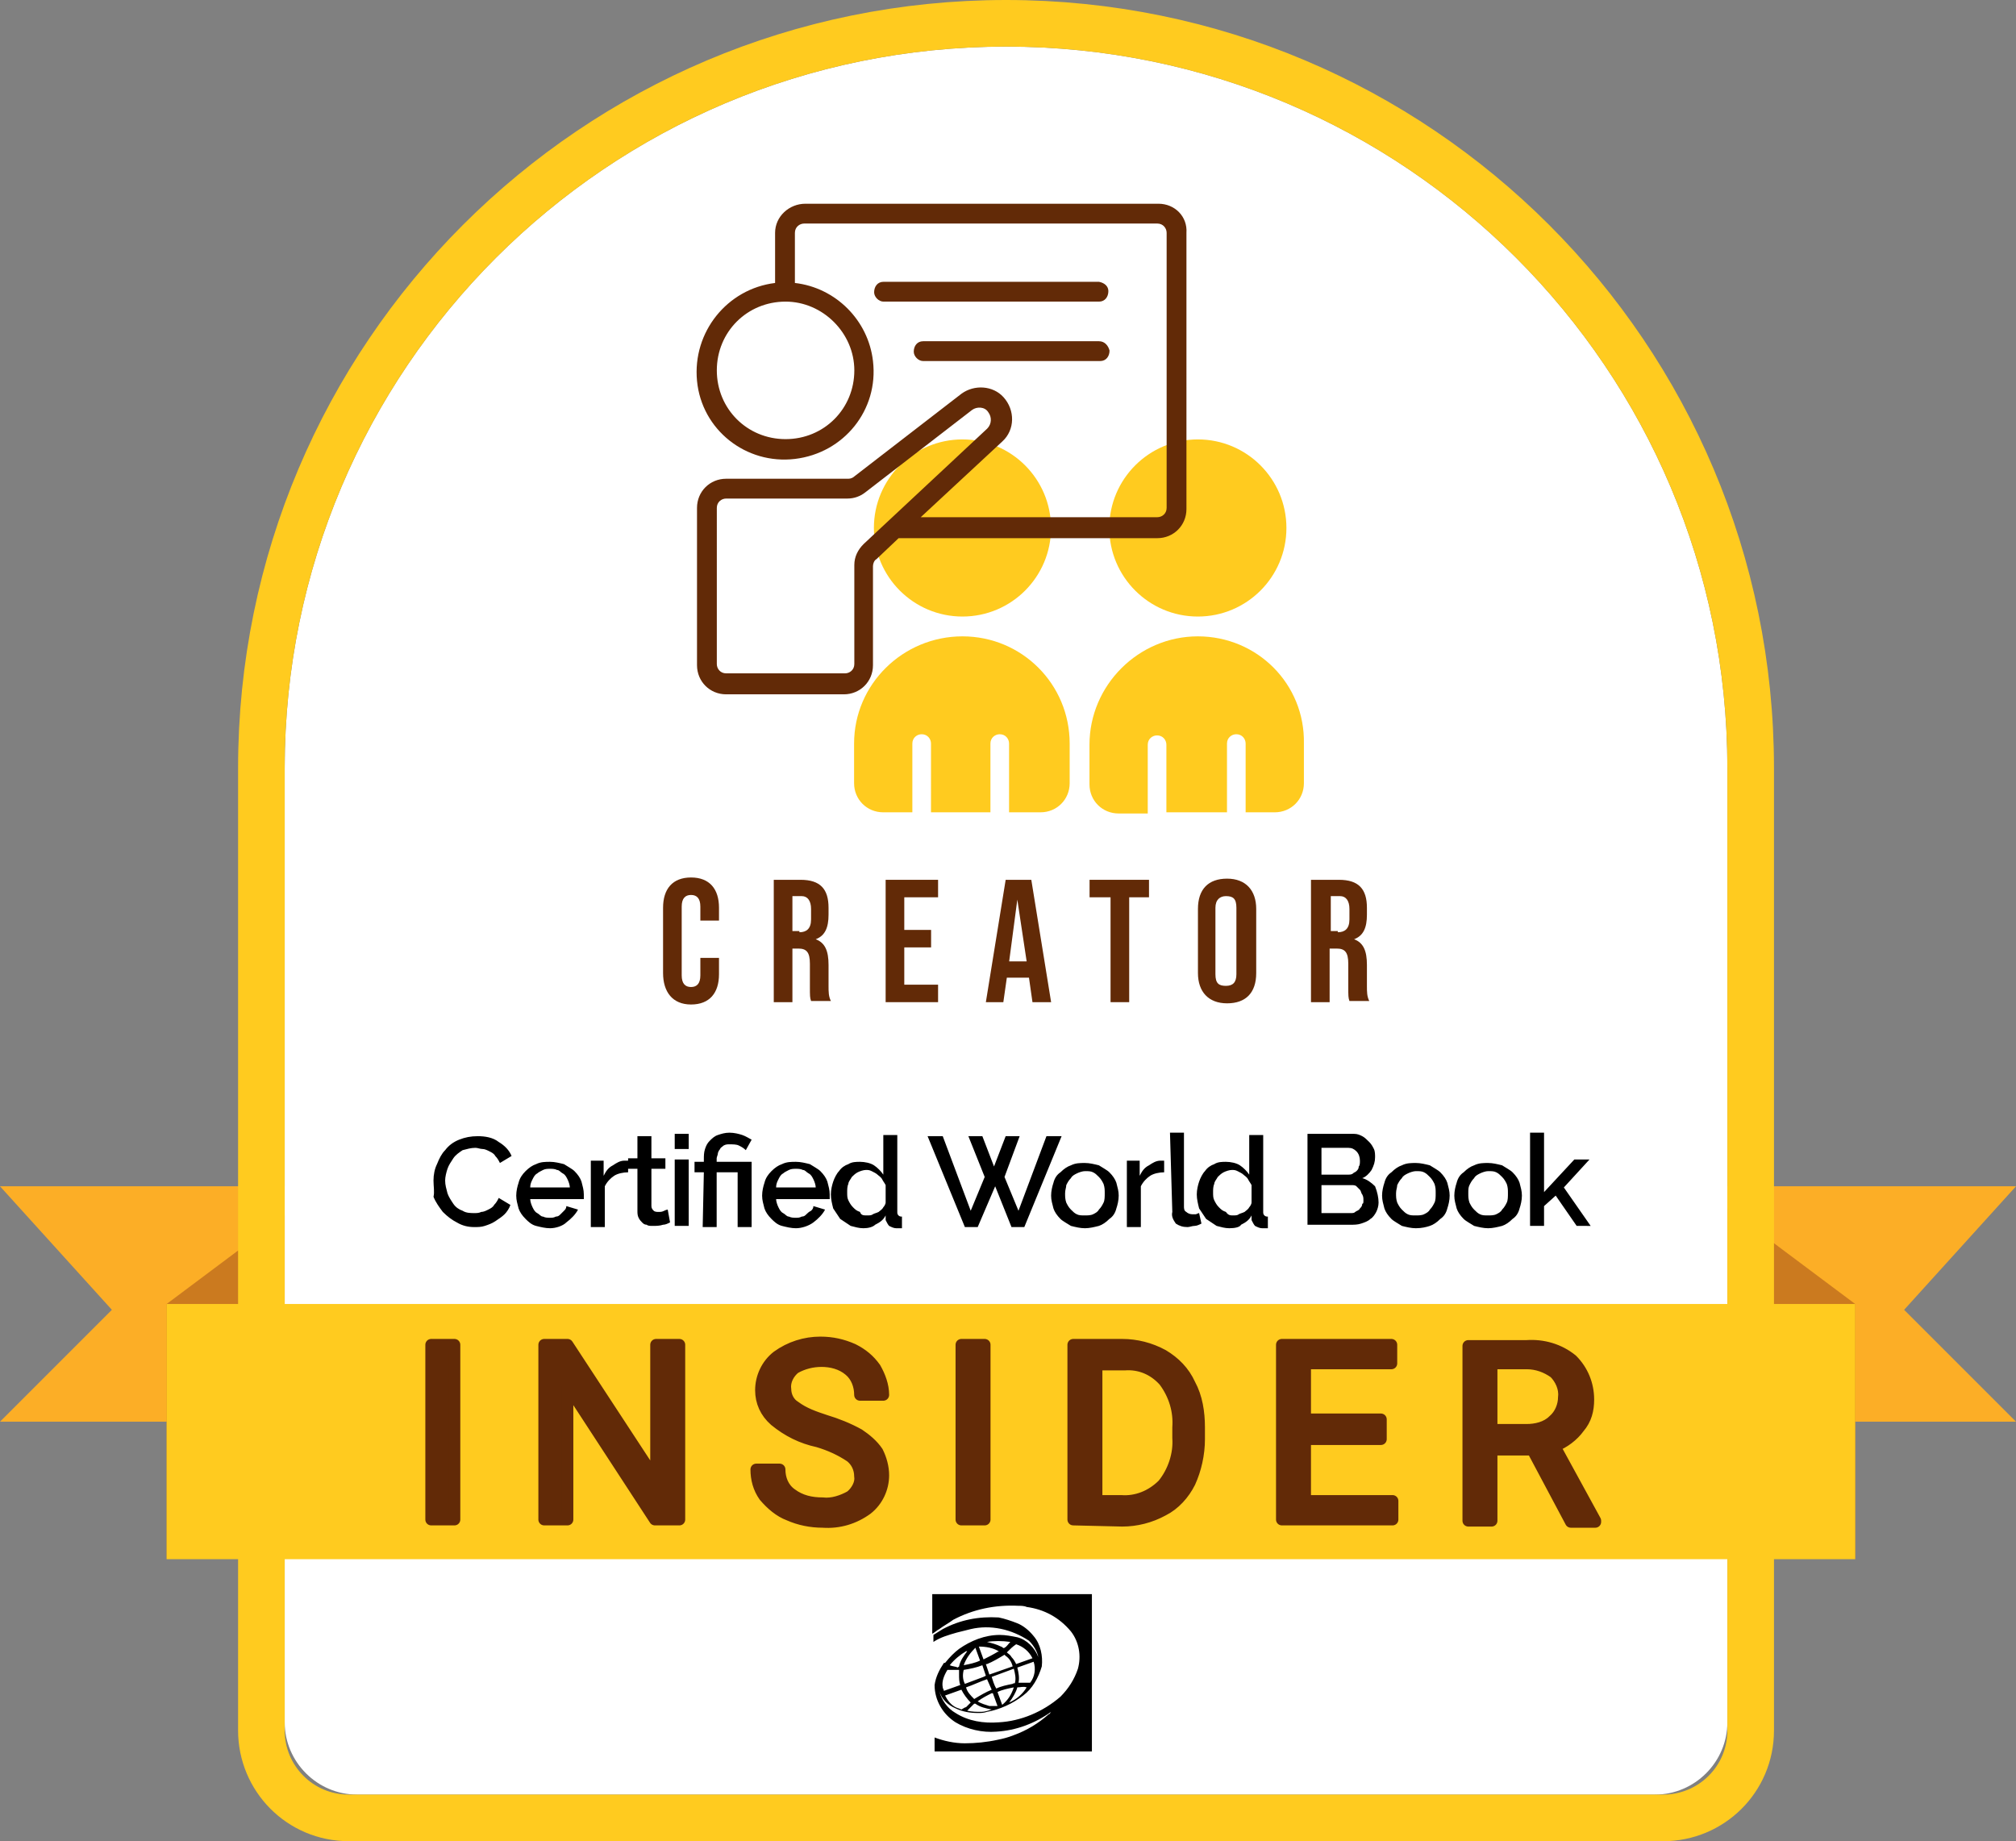<?xml version="1.0" encoding="utf-8"?>
<!-- Generator: Adobe Illustrator 27.4.1, SVG Export Plug-In . SVG Version: 6.00 Build 0)  -->
<svg version="1.1" id="Layer_1" xmlns="http://www.w3.org/2000/svg" xmlns:xlink="http://www.w3.org/1999/xlink" x="0px" y="0px"
	 viewBox="0 0 173 158" style="enable-background:new 0 0 173 158;" xml:space="preserve">
<rect x="0" y="0" width="173" height="158" fill="#808080" stroke="none"/>
<style type="text/css">
	.st0{fill:#FCAE26;}
	.st1{fill:#CB7A1F;}
	.st2{fill:#FFFFFF;}
	.st3{fill:none;stroke:#FFCB1F;stroke-width:4;}
	.st4{fill:#FFCB1F;}
	.st5{fill:#622A07;stroke:#622A07;stroke-linecap:round;stroke-linejoin:round;}
	.st6{fill:#622A07;}
</style>
<g id="Group_75" transform="translate(-696 -3262)">
	<path id="Path_343" class="st0" d="M869,3363.8h-28.1v20.2H869l-9.6-9.6L869,3363.8z"/>
	<path id="Path_344" class="st1" d="M841.7,3363.8l13.5,10.1v21.9l-13.5-11.8V3363.8z"/>
	<path id="Path_347" class="st0" d="M696,3363.8h28.1v20.2H696l9.6-9.6L696,3363.8z"/>
	<path id="Path_348" class="st1" d="M723.8,3363.8l-13.5,10.1v21.9l13.5-11.9V3363.8z"/>
	<g id="Rectangle_355" transform="translate(720.431 3266)">
		<path class="st2" d="M61.9,0L61.9,0c34.2,0,61.9,27.7,61.9,61.9v81.9c0,3.4-2.8,6.2-6.2,6.2H6.2c-3.4,0-6.2-2.8-6.2-6.2
			c0,0,0,0,0,0V61.9C0,27.7,27.7,0,61.9,0z"/>
		<path class="st3" d="M61.9-2L61.9-2c35.3,0,63.9,28.6,63.9,63.9v82.6c0,4.2-3.4,7.5-7.5,7.5l0,0H5.5c-4.2,0-7.5-3.4-7.5-7.5l0,0
			V61.9C-2,26.6,26.6-2,61.9-2z"/>
	</g>
	<path id="Path_359" d="M733.2,3363.3c0-0.5,0.1-1,0.3-1.4c0.2-0.5,0.4-0.9,0.7-1.2c0.3-0.4,0.7-0.7,1.2-0.9c0.5-0.2,1-0.3,1.6-0.3
		c0.6,0,1.3,0.1,1.8,0.5c0.5,0.3,0.9,0.7,1.1,1.2l-1,0.6c-0.1-0.2-0.2-0.4-0.4-0.6c-0.1-0.2-0.3-0.3-0.5-0.4
		c-0.2-0.1-0.4-0.2-0.6-0.2c-0.2,0-0.4-0.1-0.6-0.1c-0.4,0-0.7,0.1-1.1,0.2c-0.3,0.2-0.6,0.4-0.8,0.7c-0.2,0.3-0.4,0.6-0.5,0.9
		c-0.1,0.3-0.2,0.7-0.2,1c0,0.4,0.1,0.7,0.2,1.1c0.1,0.3,0.3,0.6,0.5,0.9c0.2,0.3,0.5,0.5,0.8,0.6c0.3,0.2,0.7,0.2,1,0.2
		c0.2,0,0.4,0,0.6-0.1c0.2,0,0.4-0.1,0.6-0.2c0.2-0.1,0.4-0.2,0.5-0.4c0.2-0.2,0.3-0.4,0.4-0.6l1,0.6c-0.1,0.3-0.3,0.6-0.5,0.8
		c-0.2,0.2-0.5,0.4-0.8,0.6c-0.3,0.2-0.6,0.3-0.9,0.4c-0.3,0.1-0.6,0.1-0.9,0.1c-0.5,0-1-0.1-1.5-0.4c-0.4-0.2-0.8-0.5-1.2-0.9
		c-0.3-0.4-0.6-0.8-0.8-1.3C733.3,3364.3,733.2,3363.8,733.2,3363.3z M743.2,3367.4c-0.4,0-0.8-0.1-1.2-0.2
		c-0.4-0.1-0.7-0.4-0.9-0.6c-0.3-0.3-0.5-0.6-0.6-0.9c-0.1-0.4-0.2-0.7-0.2-1.1c0-0.4,0.1-0.8,0.2-1.1c0.1-0.4,0.3-0.7,0.6-1
		c0.3-0.3,0.6-0.5,0.9-0.6c0.4-0.2,0.8-0.2,1.2-0.2c0.4,0,0.8,0.1,1.2,0.2c0.3,0.2,0.7,0.4,0.9,0.6c0.3,0.3,0.5,0.6,0.6,0.9
		c0.1,0.4,0.2,0.7,0.2,1.1c0,0.1,0,0.2,0,0.2s0,0.1,0,0.2h-4.6c0,0.2,0.1,0.5,0.2,0.7c0.1,0.2,0.2,0.4,0.4,0.5
		c0.2,0.1,0.3,0.3,0.5,0.3c0.2,0.1,0.4,0.1,0.6,0.1c0.2,0,0.3,0,0.5-0.1c0.2,0,0.3-0.1,0.4-0.2c0.1-0.1,0.2-0.2,0.3-0.3
		c0.1-0.1,0.2-0.2,0.2-0.4l1,0.3c-0.2,0.4-0.6,0.8-1,1.1C744.3,3367.2,743.7,3367.4,743.2,3367.4z M744.9,3363.9
		c0-0.2-0.1-0.5-0.2-0.7c-0.1-0.2-0.2-0.4-0.4-0.5c-0.2-0.1-0.3-0.3-0.5-0.3c-0.2-0.1-0.4-0.1-0.6-0.1c-0.2,0-0.4,0-0.6,0.1
		c-0.2,0.1-0.4,0.2-0.5,0.3c-0.2,0.1-0.3,0.3-0.4,0.5c-0.1,0.2-0.2,0.4-0.2,0.7L744.9,3363.9z M749.9,3362.6c-0.4,0-0.9,0.1-1.2,0.3
		c-0.3,0.2-0.6,0.5-0.8,0.9v3.5h-1.2v-5.7h1.1v1.3c0.2-0.4,0.4-0.7,0.8-0.9c0.3-0.2,0.6-0.4,1-0.4h0.2c0,0,0.1,0,0.1,0L749.9,3362.6
		z M753.5,3366.9c-0.2,0.1-0.4,0.2-0.6,0.2c-0.3,0.1-0.6,0.1-0.9,0.1c-0.2,0-0.4,0-0.5-0.1c-0.2,0-0.3-0.1-0.4-0.2
		c-0.1-0.1-0.2-0.2-0.3-0.4c-0.1-0.2-0.1-0.4-0.1-0.6v-3.6h-0.8v-0.9h0.8v-1.9h1.2v1.9h1.2v0.9h-1.2v3.2c0,0.2,0.1,0.3,0.2,0.4
		c0.1,0.1,0.3,0.1,0.4,0.1c0.2,0,0.3,0,0.5-0.1c0.2-0.1,0.3-0.1,0.3-0.1L753.5,3366.9z M753.9,3367.2v-5.7h1.2v5.7L753.9,3367.2z
		 M753.9,3360.6v-1.3h1.2v1.3L753.9,3360.6z M756.4,3362.6h-0.8v-0.9h0.8v-0.2c0-0.3,0-0.6,0.1-0.9c0.1-0.3,0.2-0.5,0.4-0.7
		c0.2-0.2,0.4-0.4,0.7-0.5c0.3-0.1,0.6-0.2,1-0.2c0.4,0,0.8,0.1,1.1,0.2c0.3,0.1,0.6,0.3,0.8,0.4l-0.5,0.9c-0.2-0.2-0.4-0.3-0.6-0.4
		c-0.2-0.1-0.5-0.1-0.8-0.1c-0.2,0-0.3,0-0.5,0.1c-0.1,0.1-0.3,0.2-0.3,0.3c-0.1,0.1-0.2,0.3-0.2,0.4c0,0.1-0.1,0.3-0.1,0.4v0.3h3
		v5.6h-1.2v-4.7h-1.8v4.7h-1.2L756.4,3362.6z M764.3,3367.4c-0.4,0-0.8-0.1-1.2-0.2c-0.4-0.1-0.7-0.4-0.9-0.6
		c-0.3-0.3-0.5-0.6-0.6-0.9c-0.1-0.4-0.2-0.7-0.2-1.1c0-0.4,0.1-0.8,0.2-1.1c0.1-0.4,0.3-0.7,0.6-1c0.3-0.3,0.6-0.5,0.9-0.6
		c0.4-0.2,0.8-0.2,1.2-0.2c0.4,0,0.8,0.1,1.2,0.2c0.3,0.2,0.7,0.4,0.9,0.6c0.3,0.3,0.5,0.6,0.6,0.9c0.1,0.4,0.2,0.7,0.2,1.1
		c0,0.1,0,0.2,0,0.2s0,0.1,0,0.2h-4.6c0,0.2,0.1,0.5,0.2,0.7c0.1,0.2,0.2,0.4,0.4,0.5c0.2,0.1,0.3,0.3,0.5,0.3
		c0.2,0.1,0.4,0.1,0.6,0.1c0.2,0,0.3,0,0.5-0.1c0.2,0,0.3-0.1,0.4-0.2c0.1-0.1,0.2-0.2,0.4-0.3c0.1-0.1,0.2-0.2,0.2-0.4l1,0.3
		c-0.2,0.4-0.6,0.8-1,1.1C765.4,3367.2,764.8,3367.4,764.3,3367.4z M766,3363.9c0-0.2-0.1-0.5-0.2-0.7c-0.1-0.2-0.2-0.4-0.4-0.5
		c-0.2-0.1-0.3-0.3-0.5-0.3c-0.2-0.1-0.4-0.1-0.6-0.1c-0.2,0-0.4,0-0.6,0.1c-0.2,0.1-0.4,0.2-0.5,0.3c-0.2,0.1-0.3,0.3-0.4,0.5
		c-0.1,0.2-0.2,0.4-0.2,0.7L766,3363.9z M770.1,3367.4c-0.4,0-0.7-0.1-1.1-0.2c-0.3-0.2-0.6-0.4-0.9-0.6c-0.2-0.3-0.4-0.6-0.6-0.9
		c-0.1-0.4-0.2-0.8-0.2-1.2c0-0.4,0.1-0.8,0.2-1.1c0.1-0.3,0.3-0.7,0.5-0.9c0.2-0.3,0.5-0.5,0.8-0.6c0.3-0.2,0.7-0.2,1-0.2
		c0.4,0,0.9,0.1,1.2,0.3c0.3,0.2,0.6,0.5,0.8,0.8v-3.4h1.2v6.6c0,0.1,0,0.2,0.1,0.3c0.1,0.1,0.2,0.1,0.3,0.1v1c-0.1,0-0.2,0-0.3,0
		c-0.1,0-0.1,0-0.2,0c-0.2,0-0.4-0.1-0.6-0.2c-0.1-0.1-0.2-0.3-0.3-0.5l0-0.4c-0.2,0.4-0.5,0.6-0.9,0.8
		C770.9,3367.3,770.5,3367.4,770.1,3367.4z M770.4,3366.3c0.2,0,0.4,0,0.5-0.1c0.2-0.1,0.3-0.1,0.5-0.2c0.1-0.1,0.3-0.2,0.4-0.4
		c0.1-0.1,0.2-0.3,0.2-0.4v-1.5c-0.1-0.2-0.2-0.3-0.3-0.5c-0.1-0.2-0.3-0.3-0.4-0.4c-0.1-0.1-0.3-0.2-0.5-0.3
		c-0.2-0.1-0.3-0.1-0.5-0.1c-0.2,0-0.5,0.1-0.7,0.2c-0.2,0.1-0.4,0.3-0.5,0.4c-0.1,0.2-0.3,0.4-0.3,0.6c-0.1,0.2-0.1,0.5-0.1,0.7
		c0,0.3,0,0.5,0.1,0.7c0.1,0.2,0.2,0.4,0.4,0.6c0.2,0.2,0.3,0.3,0.6,0.4C769.9,3366.3,770.1,3366.3,770.4,3366.3L770.4,3366.3z
		 M779.1,3359.5h1.2l1,2.6l1-2.6h1.2l-1.3,3.5l1.2,2.9l2.4-6.4h1.3l-3.2,7.8h-1.1l-1.4-3.5l-1.5,3.5h-1.1l-3.2-7.8h1.3l2.4,6.4
		l1.2-2.9L779.1,3359.5z M789.1,3367.4c-0.4,0-0.8-0.1-1.2-0.2c-0.3-0.2-0.7-0.4-0.9-0.6c-0.3-0.3-0.5-0.6-0.6-0.9
		c-0.1-0.4-0.2-0.7-0.2-1.1c0-0.4,0.1-0.8,0.2-1.1c0.1-0.4,0.3-0.7,0.6-0.9c0.3-0.3,0.6-0.5,0.9-0.6c0.4-0.2,0.8-0.2,1.2-0.2
		c0.4,0,0.8,0.1,1.2,0.2c0.3,0.2,0.7,0.4,0.9,0.6c0.3,0.3,0.5,0.6,0.6,0.9c0.1,0.4,0.2,0.7,0.2,1.1c0,0.4-0.1,0.8-0.2,1.1
		c-0.1,0.4-0.3,0.7-0.6,0.9c-0.3,0.3-0.6,0.5-0.9,0.6C789.9,3367.3,789.5,3367.4,789.1,3367.4z M787.4,3364.4c0,0.3,0,0.5,0.1,0.8
		c0.1,0.2,0.2,0.4,0.4,0.6c0.2,0.2,0.3,0.3,0.5,0.4c0.2,0.1,0.4,0.1,0.7,0.1c0.2,0,0.5,0,0.7-0.1c0.2-0.1,0.4-0.2,0.5-0.4
		c0.2-0.2,0.3-0.4,0.4-0.6c0.1-0.2,0.1-0.5,0.1-0.8c0-0.3,0-0.5-0.1-0.8c-0.1-0.2-0.2-0.4-0.4-0.6c-0.2-0.2-0.3-0.3-0.5-0.4
		c-0.2-0.1-0.4-0.1-0.7-0.1c-0.2,0-0.5,0.1-0.7,0.2c-0.2,0.1-0.4,0.2-0.5,0.4c-0.2,0.2-0.3,0.4-0.4,0.6
		C787.5,3363.9,787.4,3364.1,787.4,3364.4z M795.9,3362.6c-0.4,0-0.9,0.1-1.2,0.3c-0.3,0.2-0.6,0.5-0.8,0.9v3.5h-1.2v-5.7h1.1v1.3
		c0.2-0.4,0.4-0.7,0.8-0.9c0.3-0.2,0.6-0.4,1-0.4h0.2c0,0,0.1,0,0.1,0L795.9,3362.6z M796.4,3359.2h1.2v6.3c0,0.2,0,0.4,0.2,0.5
		c0.1,0.1,0.3,0.2,0.5,0.2c0.1,0,0.2,0,0.3,0c0.1,0,0.2-0.1,0.3-0.1l0.2,0.9c-0.2,0.1-0.4,0.2-0.6,0.2c-0.2,0-0.4,0.1-0.6,0.1
		c-0.4,0-0.7-0.1-1-0.3c-0.2-0.3-0.4-0.6-0.3-1L796.4,3359.2z M801.5,3367.4c-0.4,0-0.7-0.1-1.1-0.2c-0.3-0.2-0.6-0.4-0.9-0.6
		c-0.2-0.3-0.4-0.6-0.6-0.9c-0.1-0.4-0.2-0.8-0.2-1.2c0-0.4,0.1-0.8,0.2-1.1c0.1-0.3,0.3-0.7,0.5-0.9c0.2-0.3,0.5-0.5,0.8-0.6
		c0.3-0.2,0.7-0.2,1-0.2c0.4,0,0.9,0.1,1.2,0.3c0.3,0.2,0.6,0.5,0.8,0.8v-3.4h1.2v6.6c0,0.1,0,0.2,0.1,0.3c0.1,0.1,0.2,0.1,0.3,0.1
		v1c-0.1,0-0.2,0-0.3,0c-0.1,0-0.1,0-0.2,0c-0.2,0-0.4-0.1-0.6-0.2c-0.1-0.1-0.2-0.3-0.3-0.5l0-0.4c-0.2,0.4-0.5,0.6-0.9,0.8
		C802.4,3367.3,802,3367.4,801.5,3367.4z M801.8,3366.3c0.2,0,0.4,0,0.5-0.1c0.2-0.1,0.3-0.1,0.5-0.2c0.1-0.1,0.3-0.2,0.4-0.4
		c0.1-0.1,0.2-0.3,0.2-0.4v-1.5c-0.1-0.2-0.2-0.3-0.3-0.5c-0.1-0.2-0.3-0.3-0.4-0.4c-0.1-0.1-0.3-0.2-0.5-0.3
		c-0.2-0.1-0.3-0.1-0.5-0.1c-0.2,0-0.5,0.1-0.7,0.2c-0.2,0.1-0.4,0.3-0.5,0.4c-0.1,0.2-0.3,0.4-0.3,0.6c-0.1,0.2-0.1,0.5-0.1,0.7
		c0,0.3,0,0.5,0.1,0.7c0.1,0.2,0.2,0.4,0.4,0.6c0.2,0.2,0.3,0.3,0.6,0.4C801.4,3366.3,801.6,3366.3,801.8,3366.3L801.8,3366.3z
		 M814.3,3365.2c0,0.3-0.1,0.6-0.2,0.8c-0.1,0.2-0.3,0.5-0.5,0.6c-0.2,0.2-0.5,0.3-0.8,0.4c-0.3,0.1-0.6,0.1-0.9,0.1h-3.7v-7.8h4
		c0.3,0,0.5,0.1,0.7,0.2c0.2,0.1,0.4,0.3,0.6,0.5c0.2,0.2,0.3,0.4,0.4,0.6c0.1,0.2,0.1,0.5,0.1,0.7c0,0.4-0.1,0.7-0.3,1.1
		c-0.2,0.3-0.5,0.6-0.8,0.7c0.4,0.1,0.8,0.4,1.1,0.7C814.2,3364.3,814.3,3364.8,814.3,3365.2z M813,3365c0-0.2,0-0.3-0.1-0.5
		c-0.1-0.1-0.1-0.3-0.2-0.4c-0.1-0.1-0.2-0.2-0.3-0.3c-0.1-0.1-0.3-0.1-0.4-0.1h-2.6v2.4h2.5c0.2,0,0.3,0,0.4-0.1
		c0.1-0.1,0.3-0.1,0.4-0.3c0.1-0.1,0.2-0.2,0.2-0.4C813,3365.3,813,3365.2,813,3365z M809.4,3360.5v2.3h2.3c0.1,0,0.3,0,0.4-0.1
		c0.1-0.1,0.2-0.1,0.3-0.2c0.1-0.1,0.2-0.2,0.2-0.4c0.1-0.1,0.1-0.3,0.1-0.5c0-0.3-0.1-0.6-0.3-0.8c-0.2-0.2-0.4-0.3-0.7-0.3H809.4z
		 M817.5,3367.4c-0.4,0-0.8-0.1-1.2-0.2c-0.3-0.2-0.7-0.4-0.9-0.6c-0.3-0.3-0.5-0.6-0.6-0.9c-0.1-0.4-0.2-0.7-0.2-1.1
		c0-0.4,0.1-0.8,0.2-1.1c0.1-0.4,0.3-0.7,0.6-0.9c0.3-0.3,0.6-0.5,0.9-0.6c0.4-0.2,0.8-0.2,1.2-0.2c0.4,0,0.8,0.1,1.2,0.2
		c0.3,0.2,0.7,0.4,0.9,0.6c0.3,0.3,0.5,0.6,0.6,0.9c0.1,0.4,0.2,0.7,0.2,1.1c0,0.4-0.1,0.8-0.2,1.1c-0.1,0.4-0.3,0.7-0.6,0.9
		c-0.3,0.3-0.6,0.5-0.9,0.6C818.4,3367.3,818,3367.4,817.5,3367.4z M815.8,3364.4c0,0.3,0,0.5,0.1,0.8c0.1,0.2,0.2,0.4,0.4,0.6
		c0.2,0.2,0.3,0.3,0.5,0.4c0.2,0.1,0.4,0.1,0.7,0.1c0.2,0,0.5,0,0.7-0.1c0.2-0.1,0.4-0.2,0.5-0.4c0.2-0.2,0.3-0.4,0.4-0.6
		c0.1-0.2,0.1-0.5,0.1-0.8c0-0.3,0-0.5-0.1-0.8c-0.1-0.2-0.2-0.4-0.4-0.6c-0.2-0.2-0.3-0.3-0.5-0.4c-0.2-0.1-0.4-0.1-0.7-0.1
		c-0.2,0-0.5,0.1-0.7,0.2c-0.2,0.1-0.4,0.2-0.5,0.4c-0.2,0.2-0.3,0.4-0.4,0.6C815.9,3363.9,815.8,3364.1,815.8,3364.4z
		 M823.7,3367.4c-0.4,0-0.8-0.1-1.2-0.2c-0.3-0.2-0.7-0.4-0.9-0.6c-0.3-0.3-0.5-0.6-0.6-0.9c-0.1-0.4-0.2-0.7-0.2-1.1
		c0-0.4,0.1-0.8,0.2-1.1c0.1-0.4,0.3-0.7,0.6-0.9c0.3-0.3,0.6-0.5,0.9-0.6c0.4-0.2,0.8-0.2,1.2-0.2c0.4,0,0.8,0.1,1.2,0.2
		c0.3,0.2,0.7,0.4,0.9,0.6c0.3,0.3,0.5,0.6,0.6,0.9c0.1,0.4,0.2,0.7,0.2,1.1c0,0.4-0.1,0.8-0.2,1.1c-0.1,0.4-0.3,0.7-0.6,0.9
		c-0.3,0.3-0.6,0.5-0.9,0.6C824.5,3367.3,824.1,3367.4,823.7,3367.4z M822,3364.4c0,0.3,0,0.5,0.1,0.8c0.1,0.2,0.2,0.4,0.4,0.6
		c0.2,0.2,0.3,0.3,0.5,0.4c0.2,0.1,0.4,0.1,0.7,0.1c0.2,0,0.5,0,0.7-0.1c0.2-0.1,0.4-0.2,0.5-0.4c0.2-0.2,0.3-0.4,0.4-0.6
		c0.1-0.2,0.1-0.5,0.1-0.8c0-0.3,0-0.5-0.1-0.8c-0.1-0.2-0.2-0.4-0.4-0.6c-0.2-0.2-0.3-0.3-0.5-0.4c-0.2-0.1-0.4-0.1-0.7-0.1
		c-0.2,0-0.5,0.1-0.7,0.2c-0.2,0.1-0.4,0.2-0.5,0.4c-0.2,0.2-0.3,0.4-0.4,0.6C822,3363.9,822,3364.1,822,3364.4z M831.3,3367.2
		l-1.8-2.6l-1,0.9v1.7h-1.2v-8h1.2v5.1l2.6-2.8h1.3l-2.2,2.4l2.3,3.3H831.3z"/>
	<rect id="Rectangle_356" x="710.3" y="3373.9" class="st4" width="144.9" height="21.9"/>
	<path id="Path_345" class="st5" d="M735,3392.4h-2v-15h2V3392.4z M754.2,3392.4h-2l-7.5-11.5v11.5h-2v-15h2l7.6,11.6v-11.6h2
		V3392.4z M766.2,3385.7c-1.4-0.3-2.6-0.9-3.7-1.8c-0.8-0.7-1.2-1.6-1.2-2.6c0-1.1,0.5-2.2,1.4-2.9c1.1-0.8,2.4-1.2,3.7-1.2
		c1,0,1.9,0.2,2.8,0.6c0.8,0.4,1.4,0.9,1.9,1.6c0.4,0.7,0.7,1.5,0.7,2.3h-2c0-0.8-0.3-1.6-0.9-2.1c-0.7-0.6-1.6-0.8-2.4-0.8
		c-0.8,0-1.6,0.2-2.3,0.6c-0.5,0.4-0.9,1.1-0.8,1.8c0,0.6,0.3,1.2,0.8,1.5c0.8,0.6,1.7,0.9,2.6,1.2c1,0.3,2,0.7,2.9,1.2
		c0.6,0.4,1.2,0.9,1.6,1.5c0.3,0.6,0.5,1.3,0.5,2c0,1.1-0.5,2.2-1.4,2.9c-1.1,0.8-2.4,1.2-3.8,1.1c-1,0-2-0.2-2.9-0.6
		c-0.8-0.3-1.5-0.9-2.1-1.6c-0.5-0.7-0.7-1.5-0.7-2.3h2c0,0.8,0.3,1.6,1,2.1c0.8,0.6,1.7,0.8,2.7,0.8c0.8,0.1,1.7-0.2,2.4-0.6
		c0.5-0.4,0.9-1.1,0.8-1.7c0-0.7-0.3-1.3-0.8-1.7C768.1,3386.4,767.2,3386,766.2,3385.7z M780.5,3392.4h-2v-15h2V3392.4z
		 M788.1,3392.4v-15h4.2c1.2,0,2.4,0.3,3.5,0.9c1,0.6,1.8,1.4,2.3,2.5c0.6,1.1,0.8,2.4,0.8,3.7v1c0,1.3-0.3,2.6-0.8,3.7
		c-0.5,1-1.3,1.9-2.3,2.4c-1.1,0.6-2.3,0.9-3.5,0.9L788.1,3392.4z M790.1,3379.1v11.7h2.1c1.3,0.1,2.6-0.4,3.6-1.4
		c0.9-1.1,1.4-2.6,1.3-4v-0.9c0.1-1.4-0.3-2.8-1.2-4c-0.9-1-2.1-1.5-3.4-1.4L790.1,3379.1z M814.5,3385.5H808v5.3h7.5v1.6H806v-15
		h9.4v1.6H808v4.8h6.5V3385.5z M827.5,3386.4H824v6.1h-2v-15h5c1.4-0.1,2.8,0.3,3.9,1.2c0.9,0.9,1.4,2.1,1.4,3.4
		c0,0.9-0.2,1.7-0.8,2.4c-0.5,0.7-1.3,1.3-2.1,1.6l3.5,6.4v0.1h-2.1L827.5,3386.4z M824,3384.7h3c0.8,0,1.7-0.2,2.3-0.8
		c0.6-0.5,0.9-1.3,0.9-2c0.1-0.8-0.3-1.6-0.8-2.1c-0.7-0.5-1.5-0.8-2.4-0.8h-3V3384.7z"/>
	<path id="Path_346" d="M776,3402.2c0.2-0.1,0.4-0.3,0.6-0.4c0.4-0.3,0.8-0.5,1.2-0.8c1.7-0.9,3.6-1.3,5.6-1.2c0.2,0,0.5,0,0.7,0.1
		c0,0,0,0,0,0c1.5,0.2,2.8,0.9,3.8,2.1c0.7,0.9,0.9,2.1,0.6,3.2c-0.3,0.9-0.8,1.7-1.5,2.4c-1.5,1.3-3.4,2.1-5.3,2.2
		c-1.3,0.1-2.6-0.1-3.7-0.8c-0.7-0.4-1.2-1.1-1.4-1.9v0c0.2,0.7,0.7,1.2,1.4,1.5c0.6,0.3,1.3,0.4,1.9,0.4c0.3,0,0.5,0,0.8-0.1
		c1.1-0.2,2.2-0.7,3.1-1.4c0.8-0.6,1.3-1.5,1.6-2.5c0.1-0.9-0.1-1.9-0.7-2.6c-0.4-0.5-0.9-0.9-1.4-1.1c-0.5-0.2-1.1-0.4-1.6-0.5
		c-1.7-0.1-3.3,0.2-4.8,1c-0.3,0.2-0.5,0.3-0.8,0.5v0.6c0.6-0.4,1.3-0.6,2-0.8c0.4-0.1,0.8-0.2,1.2-0.3c1.7-0.4,3.5,0,5,1
		c0.4,0.4,0.7,0.9,0.8,1.4c-0.3-0.8-1-1.5-1.8-1.7c-0.5-0.1-1-0.2-1.5-0.2c-1.3,0-2.5,0.5-3.5,1.2c-0.4,0.3-0.8,0.7-1.2,1.2l-0.1,0
		c-0.4,0.6-0.7,1.2-0.8,1.9c0,1.3,0.7,2.5,1.8,3.2c1,0.6,2.3,0.9,3.5,0.8c1.7-0.1,3.3-0.7,4.7-1.7c-0.1,0.1-0.1,0.2-0.2,0.2
		c-0.9,0.8-1.9,1.4-3,1.8c-0.5,0.2-0.9,0.3-1.4,0.4c-0.9,0.2-1.9,0.3-2.8,0.3c-0.9,0-1.8-0.2-2.6-0.5v1.2h13.5v-13.5H776V3402.2z
		 M778.5,3408.7c-0.2-0.1-0.3-0.1-0.5-0.2c-0.4-0.2-0.7-0.6-0.9-1l1.4-0.5c0.2,0.4,0.5,0.8,0.8,1.1c-0.1,0.1-0.3,0.3-0.4,0.4
		C778.8,3408.5,778.7,3408.6,778.5,3408.7L778.5,3408.7z M781.1,3405.9L781.1,3405.9l1.9-0.7l0,0c0.1,0.4,0.2,0.8,0.1,1.2
		c0,0.1-0.1,0-0.2,0.1c-0.5,0.1-1,0.2-1.4,0.4C781.3,3406.6,781.2,3406.2,781.1,3405.9L781.1,3405.9z M781.1,3407
		c-0.5,0.2-1,0.5-1.5,0.8c-0.3-0.3-0.6-0.6-0.7-1l0,0c0.6-0.2,1.2-0.5,1.8-0.7h0L781.1,3407z M780.9,3405.7L780.9,3405.7l-0.3-0.9
		l0.1,0c0.5-0.2,1-0.5,1.5-0.8l0.1,0.1c0.3,0.2,0.5,0.5,0.6,0.9l0,0L780.9,3405.7z M780.6,3405.8L780.6,3405.8l-0.2,0.1l-1.6,0.6
		c-0.2-0.4-0.2-0.8-0.1-1.2c0.6-0.1,1.1-0.2,1.6-0.4C780.4,3405.2,780.5,3405.5,780.6,3405.8L780.6,3405.8z M780.2,3408.9
		c-0.4,0-0.8,0-1.2-0.1l0,0c0.2-0.2,0.4-0.4,0.6-0.6h0.1c0.4,0.3,0.9,0.4,1.4,0.5C780.8,3408.8,780.5,3408.9,780.2,3408.9
		L780.2,3408.9z M780.9,3408.4c-0.3-0.1-0.7-0.2-1-0.4c0.4-0.3,0.8-0.5,1.2-0.7c0.1,0,0.1,0,0.1,0l0.4,1.1
		C781.4,3408.4,781.2,3408.4,780.9,3408.4L780.9,3408.4z M782,3408.3l-0.4-1.1l0,0c0.4-0.2,0.9-0.3,1.4-0.4l0,0
		C782.8,3407.4,782.5,3407.9,782,3408.3L782,3408.3z M782.6,3408.1L782.6,3408.1c0.3-0.4,0.6-0.9,0.7-1.3l0,0c0.3,0,0.5-0.1,0.8,0
		l0,0C783.8,3407.3,783.3,3407.8,782.6,3408.1L782.6,3408.1z M784.7,3404.6c0.2,0.6,0.1,1.3-0.3,1.8c-0.3,0-0.6,0-1,0l0,0
		c0.1-0.4,0-0.9-0.1-1.3l0,0L784.7,3404.6L784.7,3404.6z M783.2,3403.1L783.2,3403.1c0.6,0.2,1.1,0.6,1.4,1.2l-1.4,0.5
		c-0.1-0.2-0.2-0.4-0.4-0.6c-0.1-0.2-0.3-0.3-0.4-0.4C782.7,3403.5,782.9,3403.3,783.2,3403.1L783.2,3403.1z M782.7,3402.9
		C782.7,3402.9,782.7,3403,782.7,3402.9c-0.2,0.2-0.3,0.4-0.5,0.5c-0.1,0.1-0.2-0.1-0.3-0.1c-0.4-0.2-0.8-0.3-1.2-0.4
		C781.3,3402.8,782,3402.8,782.7,3402.9L782.7,3402.9z M781.7,3403.7C781.8,3403.8,781.7,3403.8,781.7,3403.7
		c-0.5,0.3-0.9,0.5-1.3,0.7l-0.4-1.1v0C780.6,3403.3,781.2,3403.4,781.7,3403.7L781.7,3403.7z M779.7,3403.4L779.7,3403.4l0.4,1.1
		l0,0c-0.4,0.2-0.9,0.3-1.4,0.4l0,0C778.9,3404.3,779.3,3403.8,779.7,3403.4L779.7,3403.4z M777.5,3404.9c0.4-0.5,0.9-0.9,1.4-1.2
		c0,0,0.1,0,0.1,0c-0.3,0.4-0.6,0.8-0.7,1.3c0,0.1-0.1,0-0.1,0.1C778,3405,777.7,3405,777.5,3404.9
		C777.5,3404.9,777.5,3404.9,777.5,3404.9L777.5,3404.9z M777.3,3405.3c0.3,0,0.7,0,1,0c0,0.1,0,0.3,0,0.4c0,0.3,0,0.6,0.1,0.9
		l-1.4,0.5c0-0.1-0.1-0.2-0.1-0.3C776.8,3406.3,777,3405.8,777.3,3405.3L777.3,3405.3z"/>
	<g id="_004-class" transform="translate(755.813 3279.483)">
		<g id="Group_19" transform="translate(13.479 20.225)">
			<ellipse id="Ellipse_1" class="st4" cx="9.3" cy="7.6" rx="7.6" ry="7.6"/>
			<ellipse id="Ellipse_2" class="st4" cx="29.5" cy="7.6" rx="7.6" ry="7.6"/>
			<path id="Path_84" class="st4" d="M9.3,16.9C4.2,16.9,0,21,0,26.1v3.4C0,30.9,1.1,32,2.5,32h2.5v-5.9c0-0.5,0.4-0.8,0.8-0.8
				c0.5,0,0.8,0.4,0.8,0.8V32h5.1v-5.9c0-0.5,0.4-0.8,0.8-0.8c0.5,0,0.8,0.4,0.8,0.8V32H16c1.4,0,2.5-1.1,2.5-2.5v-3.4
				C18.5,21,14.4,16.9,9.3,16.9z"/>
			<path id="Path_85" class="st4" d="M29.5,16.9c-5.1,0-9.3,4.2-9.3,9.3v3.4c0,1.4,1.1,2.5,2.5,2.5h2.5v-5.9c0-0.5,0.4-0.8,0.8-0.8
				c0.5,0,0.8,0.4,0.8,0.8V32H32v-5.9c0-0.5,0.4-0.8,0.8-0.8c0.5,0,0.8,0.4,0.8,0.8V32h2.5c1.4,0,2.5-1.1,2.5-2.5v-3.4
				C38.7,21,34.6,16.9,29.5,16.9z"/>
		</g>
		<path id="Path_86" class="st6" d="M39.6,0H9.3C7.9,0,6.7,1.1,6.7,2.5l0,0v4.3C2.6,7.3-0.4,11,0,15.2s4.2,7.2,8.4,6.7
			s7.2-4.2,6.7-8.4c-0.4-3.5-3.2-6.3-6.7-6.7V2.5c0-0.5,0.4-0.8,0.8-0.8h30.3c0.5,0,0.8,0.4,0.8,0.8v23.6c0,0.5-0.4,0.8-0.8,0.8
			H19.2l7-6.5c1.1-1,1.1-2.7,0.1-3.8c-0.9-1-2.5-1.1-3.6-0.3l-9.2,7.1c-0.1,0.1-0.3,0.2-0.5,0.2H2.5c-1.4,0-2.5,1.1-2.5,2.5v13.5
			c0,1.4,1.1,2.5,2.5,2.5h10.1c1.4,0,2.5-1.1,2.5-2.5v-8.5c0-0.2,0.1-0.5,0.3-0.6l1.9-1.8h22.2c1.4,0,2.5-1.1,2.5-2.5V2.5
			C42.1,1.1,41,0,39.6,0z M13.5,14.3c0,3.3-2.6,5.9-5.9,5.9c-3.3,0-5.9-2.6-5.9-5.9s2.6-5.9,5.9-5.9h0C10.8,8.4,13.5,11.1,13.5,14.3
			z M14.3,29.2c-0.5,0.5-0.8,1.1-0.8,1.8v8.5c0,0.5-0.4,0.8-0.8,0.8H2.5c-0.5,0-0.8-0.4-0.8-0.8V26.1c0-0.5,0.4-0.8,0.8-0.8h10.4
			c0.6,0,1.1-0.2,1.5-0.5l9.2-7.1c0.4-0.3,1.1-0.3,1.4,0.2c0.3,0.4,0.3,1-0.1,1.4L14.3,29.2z"/>
		<path id="Path_87" class="st6" d="M34.5,6.7H16c-0.5,0-0.8,0.4-0.8,0.9c0,0.4,0.4,0.8,0.8,0.8h18.5c0.5,0,0.8-0.4,0.8-0.9
			C35.3,7.1,35,6.8,34.5,6.7z"/>
		<path id="Path_88" class="st6" d="M34.5,11.8H19.4c-0.5,0-0.8,0.4-0.8,0.9c0,0.4,0.4,0.8,0.8,0.8h15.2c0.5,0,0.8-0.4,0.8-0.9
			C35.3,12.2,35,11.8,34.5,11.8z"/>
	</g>
</g>
<g>
	<path class="st6" d="M56.9,83.5v-5.6c0-1.6,0.8-2.6,2.4-2.6s2.4,1,2.4,2.6V79h-1.6v-1.2c0-0.7-0.3-1-0.8-1s-0.8,0.3-0.8,1v5.9
		c0,0.7,0.3,1,0.8,1s0.8-0.3,0.8-1v-1.5h1.6v1.4c0,1.6-0.8,2.6-2.4,2.6S56.9,85.1,56.9,83.5z"/>
	<path class="st6" d="M66.3,75.5h2.4c1.7,0,2.4,0.8,2.4,2.4v0.6c0,1.1-0.3,1.8-1.1,2.1v0c0.8,0.3,1.1,1,1.1,2.2v1.8
		c0,0.5,0,0.9,0.2,1.3h-1.7c-0.1-0.3-0.1-0.4-0.1-1.3v-1.9c0-1-0.3-1.3-1-1.3H68V86h-1.6V75.5z M68.6,80c0.6,0,1-0.3,1-1.1V78
		c0-0.7-0.3-1.1-0.8-1.1H68v3H68.6z"/>
	<path class="st6" d="M76,75.5h4.5V77h-2.9v2.8h2.3v1.5h-2.3v3.2h2.9V86H76V75.5z"/>
	<path class="st6" d="M88.3,83.9h-1.9L86.1,86h-1.5l1.7-10.5h2.2L90.2,86h-1.6L88.3,83.9z M88.1,82.5l-0.8-5.3l-0.7,5.3H88.1z"/>
	<path class="st6" d="M95.2,77h-1.7v-1.5h5.1V77h-1.7v9h-1.6V77z"/>
	<path class="st6" d="M102.8,83.5v-5.5c0-1.7,0.9-2.6,2.5-2.6s2.5,1,2.5,2.6v5.5c0,1.7-0.9,2.6-2.5,2.6S102.8,85.1,102.8,83.5z
		 M106.1,83.6v-5.7c0-0.8-0.3-1-0.9-1c-0.5,0-0.9,0.3-0.9,1v5.7c0,0.8,0.3,1,0.9,1C105.8,84.6,106.1,84.3,106.1,83.6z"/>
	<path class="st6" d="M112.5,75.5h2.4c1.7,0,2.4,0.8,2.4,2.4v0.6c0,1.1-0.3,1.8-1.1,2.1v0c0.8,0.3,1.1,1,1.1,2.2v1.8
		c0,0.5,0,0.9,0.2,1.3h-1.7c-0.1-0.3-0.1-0.4-0.1-1.3v-1.9c0-1-0.3-1.3-1-1.3h-0.6V86h-1.6V75.5z M114.8,80c0.6,0,1-0.3,1-1.1V78
		c0-0.7-0.3-1.1-0.8-1.1h-0.8v3H114.8z"/>
</g>
</svg>
